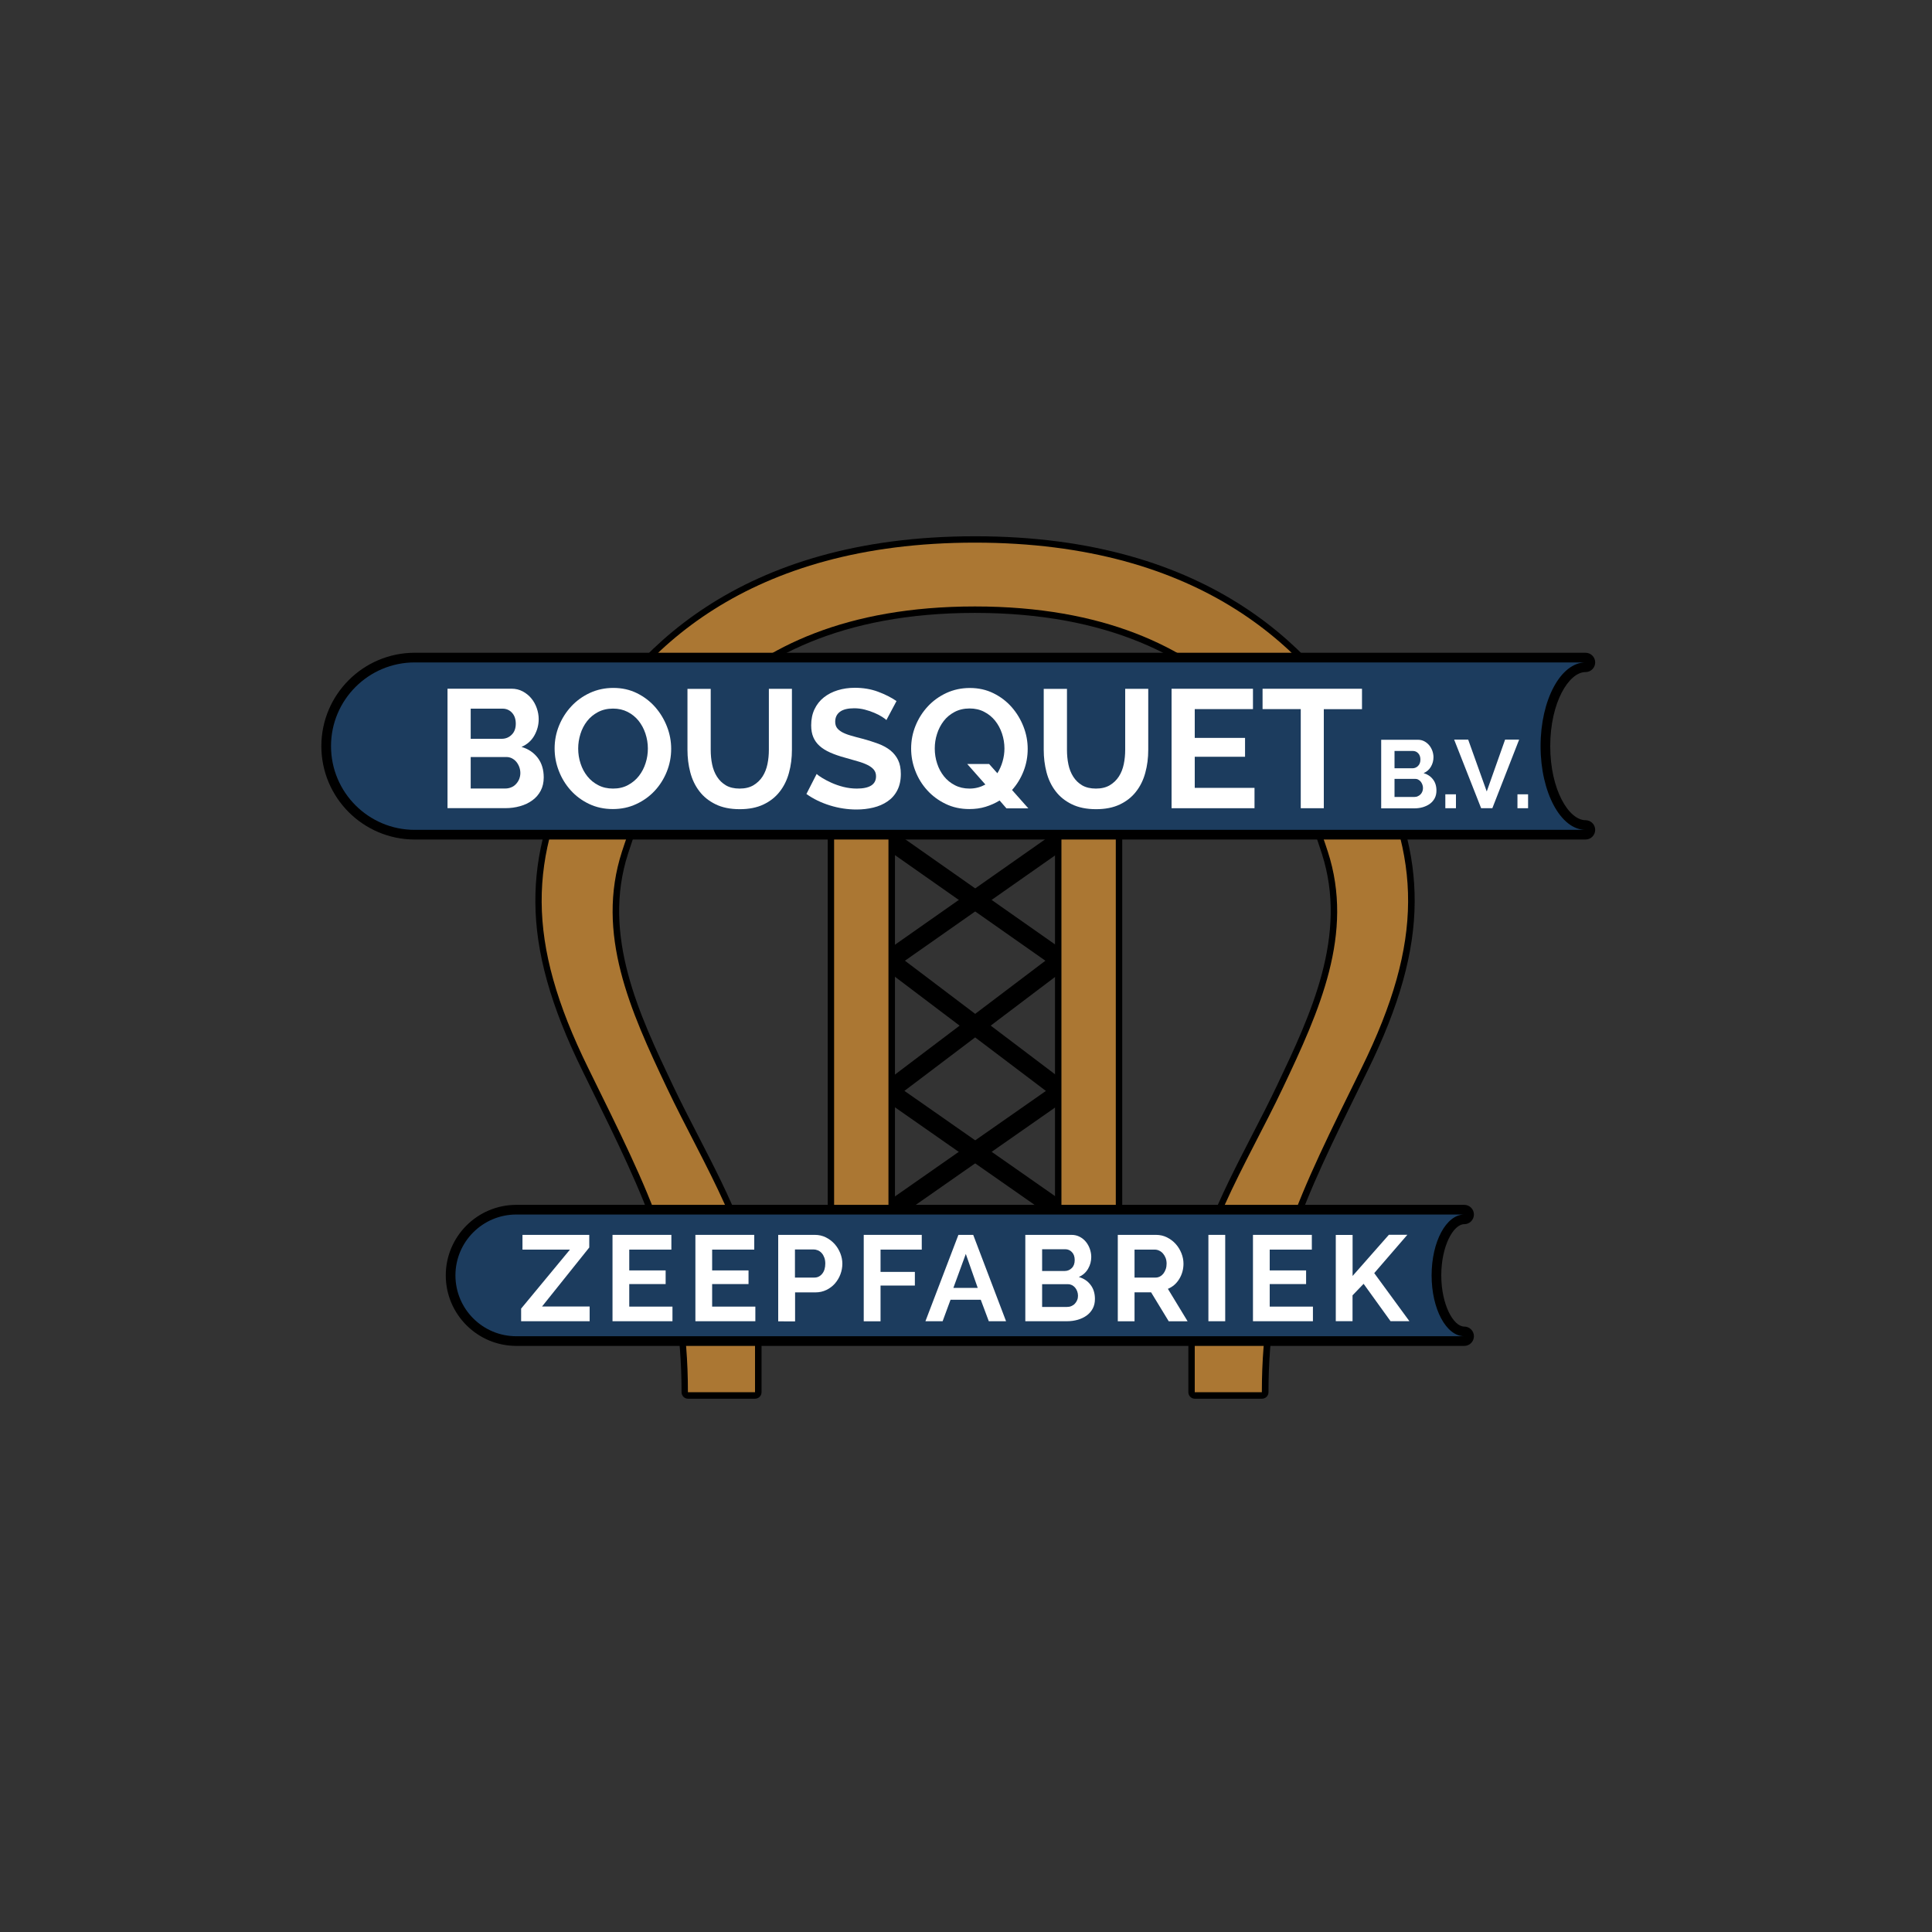 <?xml version="1.0" encoding="utf-8"?>
<!-- Generator: Adobe Illustrator 18.0.0, SVG Export Plug-In . SVG Version: 6.00 Build 0)  -->
<!DOCTYPE svg PUBLIC "-//W3C//DTD SVG 1.1//EN" "http://www.w3.org/Graphics/SVG/1.1/DTD/svg11.dtd">
<svg version="1.1" xmlns="http://www.w3.org/2000/svg" xmlns:xlink="http://www.w3.org/1999/xlink" x="0px" y="0px"
	 viewBox="0 0 3000 3000" enable-background="new 0 0 3000 3000" xml:space="preserve">
<rect x="0" y="0" width="3000" height="3000" fill="#333333" stroke="none"/>
<g id="Layer_2">
	<g>
		<g>
			<path d="M1648.1,1896.7c-2.9,0-5.8-0.9-8.4-2.6l-268.5-187.6c-3.8-2.7-6.2-7-6.2-11.7c-0.1-4.7,2.1-9.1,5.8-11.9l252.5-191.1
				L1362,1308.4c-6.6-4.6-8.2-13.8-3.6-20.4c4.6-6.6,13.8-8.2,20.4-3.6l277.7,194.9c3.8,2.7,6.1,7,6.2,11.7s-2.1,9.1-5.8,11.9
				l-252.5,191l252,176.1c6.6,4.6,8.2,13.7,3.6,20.4C1657.3,1894.5,1652.8,1896.7,1648.1,1896.7z"/>
		</g>
		<g>
			<path d="M1380.5,1896.7c-4.6,0-9.2-2.2-12-6.2c-4.6-6.6-3-15.7,3.6-20.4l252-176.1l-252.5-191c-3.7-2.8-5.9-7.2-5.8-11.9
				c0.1-4.7,2.4-9,6.2-11.7l277.7-194.9c6.6-4.6,15.7-3,20.4,3.6c4.6,6.6,3,15.7-3.6,20.4l-261.3,183.3l252.5,191.1
				c3.7,2.8,5.9,7.3,5.8,11.9c-0.1,4.7-2.4,9-6.2,11.7l-268.5,187.6C1386.3,1895.9,1383.3,1896.7,1380.5,1896.7z"/>
		</g>
	</g>
	<g>
		<g>
			<path d="M1732.6,2002.5h-84.4c-5.5,0-10-4.5-10-10v-732.3c0-5.5,4.5-10,10-10h84.4c5.5,0,10,4.5,10,10v732.3
				C1742.6,1998,1738.1,2002.5,1732.6,2002.5z M1658.2,1982.5h64.4v-712.3h-64.4V1982.5z"/>
		</g>
		<g>
			<rect x="1648.2" y="1260.2" fill="#AB7733" width="84.4" height="732.3"/>
		</g>
	</g>
	<g>
		<g>
			<path d="M1855.3,2171.9c-5.5,0-10-4.5-10-10v-112.8c0-94.5,50-191.5,98.3-285.3c13.4-25.9,27.2-52.7,39.6-78.9
				c51.8-109,110.4-232.6,69.3-359.5c-30-92.4-121.2-373.7-538.6-373.7c-417.4,0-508.6,281.3-538.6,373.7
				c-41.2,126.9,17.5,250.4,69.3,359.5c12.4,26.1,26.2,53,39.6,78.9c48.3,93.8,98.3,190.9,98.3,285.3v112.8c0,5.5-4.5,10-10,10
				c-0.2,0-0.4,0-0.6,0h-103.6c-5.5,0-10-4.5-10-10c0-186.3-54.2-296.5-143.9-478.9c-3.3-6.7-6.6-13.5-10-20.4
				c-49.5-100.7-72.7-183.9-73.1-261.9c-0.4-75.2,19.5-147.5,64.6-234.5c78.9-152.1,250.2-333.5,618.1-333.5
				s539.2,181.3,618.1,333.5c45.1,87,65,159.3,64.6,234.5c-0.4,78-23.7,161.3-73.1,261.9c-3.4,6.9-6.7,13.7-10,20.4
				c-89.8,182.5-143.9,292.6-143.9,478.9c0,5.5-4.5,10-10,10h-103.4C1855.9,2171.9,1855.6,2171.9,1855.3,2171.9z M1865.3,2151.9
				h84.2c1.9-184.9,56.5-296,145.9-477.8c3.3-6.7,6.6-13.5,10-20.4c92.2-187.8,94.5-312.9,8.7-478.4
				c-76.4-147.2-242.5-322.7-600.3-322.7c-357.8,0-524,175.5-600.3,322.7c-85.8,165.4-83.5,290.6,8.7,478.4
				c3.4,6.9,6.7,13.7,10,20.4c89.4,181.8,144.1,292.8,145.9,477.8h84.2v-102.8c0-89.6-48.8-184.5-96.1-276.2
				c-13.4-26.1-27.3-53-39.9-79.5c-30.6-64.4-57.1-122.5-72.3-182.3c-17.8-69.8-17.1-132.6,2.1-191.9
				c21.3-65.6,59.1-162.1,141.8-242.2c99.5-96.4,239.4-145.3,415.8-145.3c176.4,0,316.3,48.9,415.8,145.3
				c82.6,80.1,120.5,176.6,141.8,242.2c19.2,59.3,19.9,122,2.1,191.9c-15.2,59.8-41.8,118-72.3,182.3
				c-12.6,26.4-26.4,53.4-39.9,79.5c-47.2,91.7-96.1,186.6-96.1,276.2V2151.9z"/>
		</g>
		<g>
			<path fill="#AB7733" d="M1513.9,941.7c-400.9,0-506.7,253.2-548.1,380.6c-41.3,127.4,12.9,247.1,69.7,366.8
				c56.8,119.7,136.9,242,136.9,359.9c0,118,0,112.8,0,112.8s-56,0-104.2,0c0-195.5-57.7-305.7-155-503.7s-92.1-326.4-8.6-487.4
				s257.5-328.1,609.2-328.1s525.7,167.1,609.2,328.1c83.5,161,88.7,289.3-8.6,487.4c-97.3,198.1-155,308.3-155,503.7
				c-48.2,0-104.2,0-104.2,0s0,5.2,0-112.8c0-118,80.1-240.2,136.9-359.9c56.8-119.7,111.1-239.4,69.7-366.8
				S1914.8,941.7,1513.9,941.7z"/>
		</g>
	</g>
	<g>
		<g>
			<path d="M1379.7,2002.5h-84.4c-5.5,0-10-4.5-10-10v-732.3c0-5.5,4.5-10,10-10h84.4c5.5,0,10,4.5,10,10v732.3
				C1389.7,1998,1385.2,2002.5,1379.7,2002.5z M1305.2,1982.5h64.4v-712.3h-64.4V1982.5z"/>
		</g>
		<g>
			<rect x="1295.2" y="1260.2" fill="#AB7733" width="84.4" height="732.3"/>
		</g>
	</g>
</g>
<g id="Layer_3">
	<g>
		<g>
			<path d="M2462,1303.6H644c-80,0-145-65-145-145s65-145,145-145h1818c8.3,0,15,6.7,15,15s-6.7,15-15,15
				c-25.9,0-54.8,47.2-54.8,115s28.9,115,54.8,115c8.3,0,15,6.7,15,15S2470.3,1303.6,2462,1303.6z M644,1043.6
				c-63.4,0-115,51.6-115,115s51.6,115,115,115h1765.6c-3.6-4.8-7-10.1-10.1-16c-14.3-26.7-22.2-61.9-22.2-99s7.9-72.3,22.2-99
				c3.1-5.9,6.5-11.2,10.1-16H644z"/>
		</g>
		<g>
			<path fill="#1C3C5E" d="M2392.2,1158.6c0-71.8,31.3-130,69.8-130H644c-71.8,0-130,58.2-130,130v0c0,71.8,58.2,130,130,130h1818
				C2423.5,1288.6,2392.2,1230.4,2392.2,1158.6z"/>
		</g>
	</g>
	<g>
		<g>
			<path d="M2273.7,2089.9h-1472c-60.4,0-109.5-49.1-109.5-109.5s49.1-109.5,109.5-109.5h1472c8.3,0,15,6.7,15,15s-6.7,15-15,15
				c-16.9,0-35.7,34-35.7,79.5c0,45.5,18.9,79.5,35.7,79.5c8.3,0,15,6.7,15,15S2282,2089.9,2273.7,2089.9z M801.8,1900.9
				c-43.8,0-79.5,35.7-79.5,79.5s35.7,79.5,79.5,79.5h1426.1c-1.1-1.8-2.2-3.7-3.2-5.6c-10.7-20-16.6-46.2-16.6-73.9
				s5.9-53.9,16.6-73.9c1-1.9,2.1-3.8,3.2-5.6H801.8z"/>
		</g>
		<g>
			<path fill="#1C3C5E" d="M2223,1980.4c0-52.2,22.7-94.5,50.7-94.5h-1472c-52.2,0-94.5,42.3-94.5,94.5v0
				c0,52.2,42.3,94.5,94.5,94.5h1472C2245.7,2074.9,2223,2032.6,2223,1980.4z"/>
		</g>
	</g>
</g>
<g id="Layer_4">
	<g>
		<g>
			<path fill="#FFFFFF" d="M844.3,1207.2c0,7.8-1.6,14.7-4.7,20.6c-3.1,5.9-7.4,10.9-12.9,14.9c-5.5,4-11.8,7.1-19.1,9.1
				c-7.2,2.1-14.9,3.1-23.1,3.1h-89.6v-185.5h99.3c6.4,0,12.3,1.4,17.5,4.2c5.2,2.8,9.7,6.4,13.3,10.8c3.7,4.4,6.5,9.5,8.5,15.2
				c2,5.7,3,11.4,3,17.1c0,9.1-2.3,17.5-6.8,25.5c-4.5,7.9-11.1,13.8-19.9,17.6c10.6,3.1,19,8.8,25.2,16.9
				C841.2,1184.9,844.3,1195,844.3,1207.2z M730.9,1100.4v46.8H779c6.1,0,11.3-2.1,15.5-6.3c4.3-4.2,6.4-9.9,6.4-17.2
				c0-7.1-2-12.8-5.9-17c-3.9-4.2-8.8-6.3-14.5-6.3H730.9z M808,1200.4c0-3.3-0.6-6.5-1.7-9.5c-1.1-3-2.7-5.7-4.6-8
				c-1.9-2.3-4.2-4-6.8-5.4c-2.6-1.3-5.5-2-8.6-2h-55.4v48.9h53.6c3.3,0,6.4-0.6,9.3-1.8c2.9-1.2,5.4-2.9,7.4-5.1
				c2.1-2.2,3.7-4.7,5-7.7C807.3,1206.9,808,1203.8,808,1200.4z"/>
		</g>
		<g>
			<path fill="#FFFFFF" d="M951.6,1256.3c-13.6,0-25.9-2.7-37-8c-11.1-5.3-20.6-12.4-28.5-21.2c-7.9-8.8-14.1-18.9-18.4-30.2
				c-4.4-11.3-6.5-22.9-6.5-34.7c0-12.4,2.3-24.2,6.9-35.5c4.6-11.3,11-21.3,19.1-30c8.1-8.7,17.7-15.6,28.9-20.8
				c11.1-5.1,23.3-7.7,36.3-7.7c13.4,0,25.6,2.7,36.7,8.2c11.1,5.5,20.5,12.7,28.3,21.6c7.8,8.9,13.9,19,18.3,30.3
				c4.4,11.3,6.5,22.8,6.5,34.5c0,12.4-2.3,24.2-6.8,35.4c-4.5,11.2-10.8,21.2-18.8,29.8c-8,8.6-17.6,15.5-28.7,20.6
				C976.8,1253.8,964.7,1256.3,951.6,1256.3z M897.8,1162.3c0,8,1.2,15.8,3.7,23.3c2.4,7.5,6,14.1,10.6,19.9
				c4.6,5.7,10.3,10.4,17,13.8c6.7,3.5,14.3,5.2,22.9,5.2c8.7,0,16.4-1.8,23.1-5.4c6.7-3.6,12.4-8.3,17-14.2
				c4.6-5.9,8.1-12.6,10.4-20c2.4-7.4,3.5-14.9,3.5-22.6c0-8-1.3-15.8-3.8-23.3c-2.5-7.5-6.1-14.1-10.7-19.9
				c-4.6-5.7-10.3-10.3-17-13.7c-6.7-3.4-14.2-5.1-22.6-5.1c-8.7,0-16.5,1.8-23.3,5.4c-6.8,3.6-12.5,8.3-17,14.1
				c-4.5,5.8-8,12.5-10.3,19.9C899,1147.1,897.8,1154.6,897.8,1162.3z"/>
		</g>
		<g>
			<path fill="#FFFFFF" d="M1148.4,1224.5c8.5,0,15.7-1.7,21.6-5.2c5.8-3.5,10.5-8,14.1-13.6c3.6-5.6,6.1-12,7.6-19.2
				c1.5-7.2,2.2-14.7,2.2-22.3v-94.6h35.8v94.6c0,12.7-1.5,24.6-4.6,35.8c-3,11.1-7.8,20.9-14.4,29.3c-6.5,8.4-14.9,15-25.2,19.9
				c-10.3,4.9-22.6,7.3-36.8,7.3c-14.8,0-27.4-2.6-37.7-7.7c-10.4-5.1-18.8-11.9-25.2-20.4c-6.4-8.4-11.1-18.2-14-29.4
				c-2.9-11.1-4.3-22.7-4.3-34.7v-94.6h36.1v94.6c0,7.8,0.7,15.4,2.2,22.6c1.5,7.2,4,13.6,7.6,19.2c3.6,5.6,8.2,10.1,14,13.5
				C1132.9,1222.8,1140,1224.5,1148.4,1224.5z"/>
		</g>
		<g>
			<path fill="#FFFFFF" d="M1376.4,1118.1c-1.2-1.2-3.4-2.9-6.7-5c-3.2-2.1-7.1-4.1-11.8-6.1c-4.6-2-9.6-3.7-15-5.1
				c-5.4-1.4-10.9-2.1-16.5-2.1c-9.9,0-17.3,1.8-22.2,5.5c-4.9,3.7-7.3,8.8-7.3,15.4c0,3.8,0.9,7,2.7,9.5c1.8,2.5,4.5,4.7,8,6.7
				c3.5,1.9,7.9,3.7,13.2,5.2c5.3,1.6,11.4,3.2,18.4,5c9.1,2.4,17.3,5.1,24.7,7.8c7.4,2.8,13.7,6.3,18.8,10.4
				c5.1,4.2,9.1,9.2,11.9,15c2.8,5.8,4.2,13,4.2,21.6c0,9.9-1.9,18.4-5.6,25.5c-3.7,7.1-8.8,12.8-15.2,17.1
				c-6.4,4.4-13.7,7.5-21.9,9.5c-8.3,2-16.9,3-26,3c-13.9,0-27.7-2.1-41.3-6.3c-13.6-4.2-25.8-10.1-36.6-17.8l15.9-31.1
				c1.6,1.6,4.4,3.6,8.5,6.1c4.1,2.5,8.9,5.1,14.5,7.6c5.6,2.5,11.8,4.7,18.5,6.4c6.8,1.7,13.8,2.6,20.9,2.6
				c19.9,0,29.8-6.4,29.8-19.1c0-4-1.1-7.4-3.4-10.2c-2.3-2.8-5.5-5.2-9.7-7.3s-9.2-4-15.2-5.7c-5.9-1.7-12.5-3.7-19.9-5.7
				c-8.9-2.4-16.6-5.1-23.1-8c-6.5-2.9-12-6.3-16.3-10.2c-4.4-3.9-7.6-8.4-9.8-13.6c-2.2-5.1-3.3-11.3-3.3-18.4
				c0-9.4,1.7-17.8,5.2-25.1c3.5-7.3,8.3-13.4,14.5-18.3c6.2-4.9,13.4-8.6,21.6-11.1c8.2-2.5,17-3.8,26.4-3.8
				c13.1,0,25.1,2,36.1,6.1c11,4.1,20.5,8.9,28.7,14.5L1376.4,1118.1z"/>
		</g>
		<g>
			<path fill="#FFFFFF" d="M1552.2,1243c-6.8,4.2-14.1,7.4-21.9,9.8c-7.8,2.4-16.2,3.5-25.1,3.5c-13.6,0-25.9-2.7-37-8.1
				c-11.1-5.4-20.6-12.4-28.5-21.2c-7.9-8.7-14.1-18.7-18.4-30c-4.4-11.3-6.5-22.9-6.5-34.7c0-12.4,2.3-24.2,6.9-35.5
				c4.6-11.3,11-21.3,19.1-30c8.1-8.7,17.7-15.6,28.9-20.8c11.1-5.1,23.3-7.7,36.3-7.7c13.4,0,25.6,2.7,36.7,8.2
				c11.1,5.5,20.5,12.7,28.3,21.6c7.8,8.9,13.9,19,18.3,30.3c4.4,11.3,6.5,22.8,6.5,34.5c0,12-2.1,23.5-6.4,34.5
				c-4.3,11-10.2,20.7-17.9,29.3l25.3,28.5h-34L1552.2,1243z M1505.5,1224.5c4.7,0,9.1-0.6,13.2-1.7c4.1-1.1,7.9-2.7,11.4-4.6
				l-28.2-31.9h34l12.8,14.4c3.5-5.6,6.2-11.7,8.1-18.3c1.9-6.6,2.9-13.3,2.9-20.1c0-8-1.3-15.8-3.8-23.3
				c-2.5-7.5-6.1-14.1-10.7-19.9c-4.6-5.7-10.3-10.4-17-13.8c-6.7-3.5-14.2-5.2-22.6-5.2c-8.7,0-16.5,1.8-23.3,5.4
				c-6.8,3.6-12.5,8.3-17,14.2c-4.5,5.9-8,12.6-10.3,20c-2.4,7.4-3.5,14.9-3.5,22.6c0,8,1.2,15.8,3.7,23.3c2.4,7.5,6,14.1,10.6,19.9
				c4.6,5.7,10.3,10.4,17,13.8C1489.3,1222.7,1496.9,1224.5,1505.5,1224.5z"/>
		</g>
		<g>
			<path fill="#FFFFFF" d="M1701.7,1224.5c8.5,0,15.7-1.7,21.6-5.2c5.8-3.5,10.5-8,14.1-13.6c3.6-5.6,6.1-12,7.6-19.2
				c1.5-7.2,2.2-14.7,2.2-22.3v-94.6h35.8v94.6c0,12.7-1.5,24.6-4.6,35.8c-3,11.1-7.8,20.9-14.4,29.3c-6.5,8.4-14.9,15-25.2,19.9
				c-10.3,4.9-22.6,7.3-36.8,7.3c-14.8,0-27.4-2.6-37.8-7.7c-10.4-5.1-18.8-11.9-25.2-20.4c-6.4-8.4-11.1-18.2-14-29.4
				c-2.9-11.1-4.3-22.7-4.3-34.7v-94.6h36.1v94.6c0,7.8,0.7,15.4,2.2,22.6c1.5,7.2,4,13.6,7.6,19.2c3.6,5.6,8.2,10.1,14,13.5
				C1686.2,1222.8,1693.3,1224.5,1701.7,1224.5z"/>
		</g>
		<g>
			<path fill="#FFFFFF" d="M1948,1223.4v31.6h-128.8v-185.5h126.4v31.6h-90.4v44.7h78.1v29.3h-78.1v48.3H1948z"/>
		</g>
		<g>
			<path fill="#FFFFFF" d="M2114.9,1101.2h-59.3V1255h-35.8v-153.9h-59.3v-31.6h154.4V1101.2z"/>
		</g>
	</g>
	<g>
		<g>
			<path fill="#FFFFFF" d="M809.2,2032l75.8-91.6h-73.7v-22.9H915v19.6l-73.3,91.6h73.9v22.9H809.2V2032z"/>
		</g>
		<g>
			<path fill="#FFFFFF" d="M1044.2,2028.7v22.9h-93.1v-134.1h91.4v22.9h-65.4v32.3h56.5v21.2h-56.5v35H1044.2z"/>
		</g>
		<g>
			<path fill="#FFFFFF" d="M1172.9,2028.7v22.9h-93.1v-134.1h91.4v22.9h-65.4v32.3h56.5v21.2h-56.5v35H1172.9z"/>
		</g>
		<g>
			<path fill="#FFFFFF" d="M1208.4,2051.6v-134.1h56.9c6.2,0,11.9,1.3,17.1,3.9c5.2,2.6,9.7,6,13.5,10.2c3.8,4.2,6.7,9,8.9,14.4
				c2.1,5.4,3.2,10.7,3.2,16.2c0,5.7-1,11.2-3,16.5c-2,5.4-4.9,10.1-8.5,14.3c-3.7,4.2-8.1,7.5-13.2,10c-5.2,2.5-10.8,3.8-17,3.8
				h-31.7v45H1208.4z M1234.5,1983.8h30.2c4.8,0,8.8-2,12-5.9c3.2-3.9,4.8-9.2,4.8-15.9c0-3.4-0.5-6.5-1.5-9.2c-1-2.7-2.3-5-4-6.9
				c-1.6-1.9-3.6-3.3-5.8-4.3c-2.2-0.9-4.4-1.4-6.7-1.4h-29.1V1983.8z"/>
		</g>
		<g>
			<path fill="#FFFFFF" d="M1341.2,2051.6v-134.1h90.1v22.9h-64v34.6h53.3v21.2h-53.3v55.5H1341.2z"/>
		</g>
		<g>
			<path fill="#FFFFFF" d="M1488.2,1917.5h23l51,134.1h-26.8l-12.5-33.4h-46.9l-12.3,33.4H1437L1488.2,1917.5z M1518.2,1999.8
				l-18.5-52.7l-19.3,52.7H1518.2z"/>
		</g>
		<g>
			<path fill="#FFFFFF" d="M1700.2,2017c0,5.7-1.1,10.6-3.4,14.9c-2.3,4.3-5.4,7.9-9.4,10.8c-4,2.9-8.6,5.1-13.8,6.6
				c-5.2,1.5-10.8,2.3-16.7,2.3h-64.8v-134.1h71.8c4.7,0,8.9,1,12.7,3c3.8,2,7,4.6,9.6,7.8s4.7,6.9,6.1,11c1.4,4.1,2.2,8.2,2.2,12.4
				c0,6.6-1.6,12.7-4.9,18.4c-3.3,5.7-8.1,10-14.4,12.8c7.7,2.3,13.8,6.3,18.2,12.2C1697.9,2000.9,1700.2,2008.2,1700.2,2017z
				 M1618.2,1939.8v33.8h34.8c4.4,0,8.2-1.5,11.2-4.5c3.1-3,4.6-7.2,4.6-12.5c0-5.2-1.4-9.3-4.3-12.3c-2.8-3-6.3-4.5-10.5-4.5
				H1618.2z M1673.9,2012.1c0-2.4-0.4-4.7-1.2-6.9c-0.8-2.2-1.9-4.1-3.3-5.8c-1.4-1.6-3-2.9-4.9-3.9c-1.9-0.9-4-1.4-6.2-1.4h-40.1
				v35.3h38.7c2.4,0,4.6-0.4,6.7-1.3c2.1-0.9,3.9-2.1,5.4-3.7c1.5-1.6,2.7-3.4,3.6-5.6C1673.5,2016.8,1673.9,2014.5,1673.9,2012.1z"
				/>
		</g>
		<g>
			<path fill="#FFFFFF" d="M1735.7,2051.6v-134.1h59.3c6.2,0,11.9,1.3,17.1,3.9c5.2,2.6,9.7,6,13.5,10.2c3.8,4.2,6.7,9,8.9,14.4
				c2.1,5.4,3.2,10.7,3.2,16.2c0,8.7-2.2,16.6-6.5,23.7c-4.3,7.1-10.2,12.3-17.7,15.4l30.6,50.4h-29.3l-27.4-45h-25.7v45H1735.7z
				 M1761.8,1983.8h32.7c2.4,0,4.6-0.6,6.7-1.7s3.9-2.7,5.4-4.6c1.5-2,2.7-4.3,3.6-6.9c0.9-2.6,1.3-5.5,1.3-8.5c0-3.1-0.5-6-1.5-8.7
				c-1-2.6-2.4-4.9-4.1-6.9c-1.7-2-3.7-3.5-5.9-4.5c-2.2-1.1-4.4-1.6-6.7-1.6h-31.6V1983.8z"/>
		</g>
		<g>
			<path fill="#FFFFFF" d="M1876.4,2051.6v-134.1h26.1v134.1H1876.4z"/>
		</g>
		<g>
			<path fill="#FFFFFF" d="M2038.7,2028.7v22.9h-93.1v-134.1h91.4v22.9h-65.4v32.3h56.5v21.2h-56.5v35H2038.7z"/>
		</g>
		<g>
			<path fill="#FFFFFF" d="M2074.2,2051.6v-134h26.1v63.7l56.3-63.9h28.7l-51.4,59.5l54.6,74.6h-29.3l-41.8-58l-17.2,17.9v40.1
				H2074.2z"/>
		</g>
	</g>
	<g>
		<g>
			<path fill="#FFFFFF" d="M2230.5,1227.6c0,4.5-0.9,8.5-2.7,11.9c-1.8,3.4-4.3,6.3-7.4,8.6c-3.2,2.3-6.8,4-11,5.3
				c-4.2,1.2-8.6,1.8-13.3,1.8h-51.4v-106.5h57c3.7,0,7,0.8,10,2.4c3,1.6,5.5,3.7,7.6,6.2c2.1,2.5,3.7,5.5,4.9,8.7
				c1.1,3.3,1.7,6.5,1.7,9.8c0,5.2-1.3,10.1-3.9,14.6c-2.6,4.6-6.4,7.9-11.4,10.1c6.1,1.8,10.9,5,14.5,9.7
				C2228.7,1214.8,2230.5,1220.6,2230.5,1227.6z M2165.4,1166.2v26.8h27.6c3.5,0,6.5-1.2,8.9-3.6c2.4-2.4,3.7-5.7,3.7-9.9
				c0-4.1-1.1-7.3-3.4-9.8c-2.3-2.4-5-3.6-8.3-3.6H2165.4z M2209.6,1223.7c0-1.9-0.3-3.7-1-5.5c-0.7-1.7-1.5-3.3-2.6-4.6
				c-1.1-1.3-2.4-2.3-3.9-3.1s-3.1-1.1-4.9-1.1h-31.8v28.1h30.8c1.9,0,3.7-0.3,5.3-1.1c1.7-0.7,3.1-1.7,4.3-2.9
				c1.2-1.2,2.1-2.7,2.8-4.4C2209.3,1227.4,2209.6,1225.6,2209.6,1223.7z"/>
		</g>
		<g>
			<path fill="#FFFFFF" d="M2244.3,1255v-21.6h16.5v21.6H2244.3z"/>
		</g>
		<g>
			<path fill="#FFFFFF" d="M2279.8,1148.5l28.8,80.5l28.5-80.5h21.8l-41.6,106.5h-17.4l-41.9-106.5H2279.8z"/>
		</g>
		<g>
			<path fill="#FFFFFF" d="M2356.3,1255v-21.6h16.5v21.6H2356.3z"/>
		</g>
	</g>
</g>
</svg>

